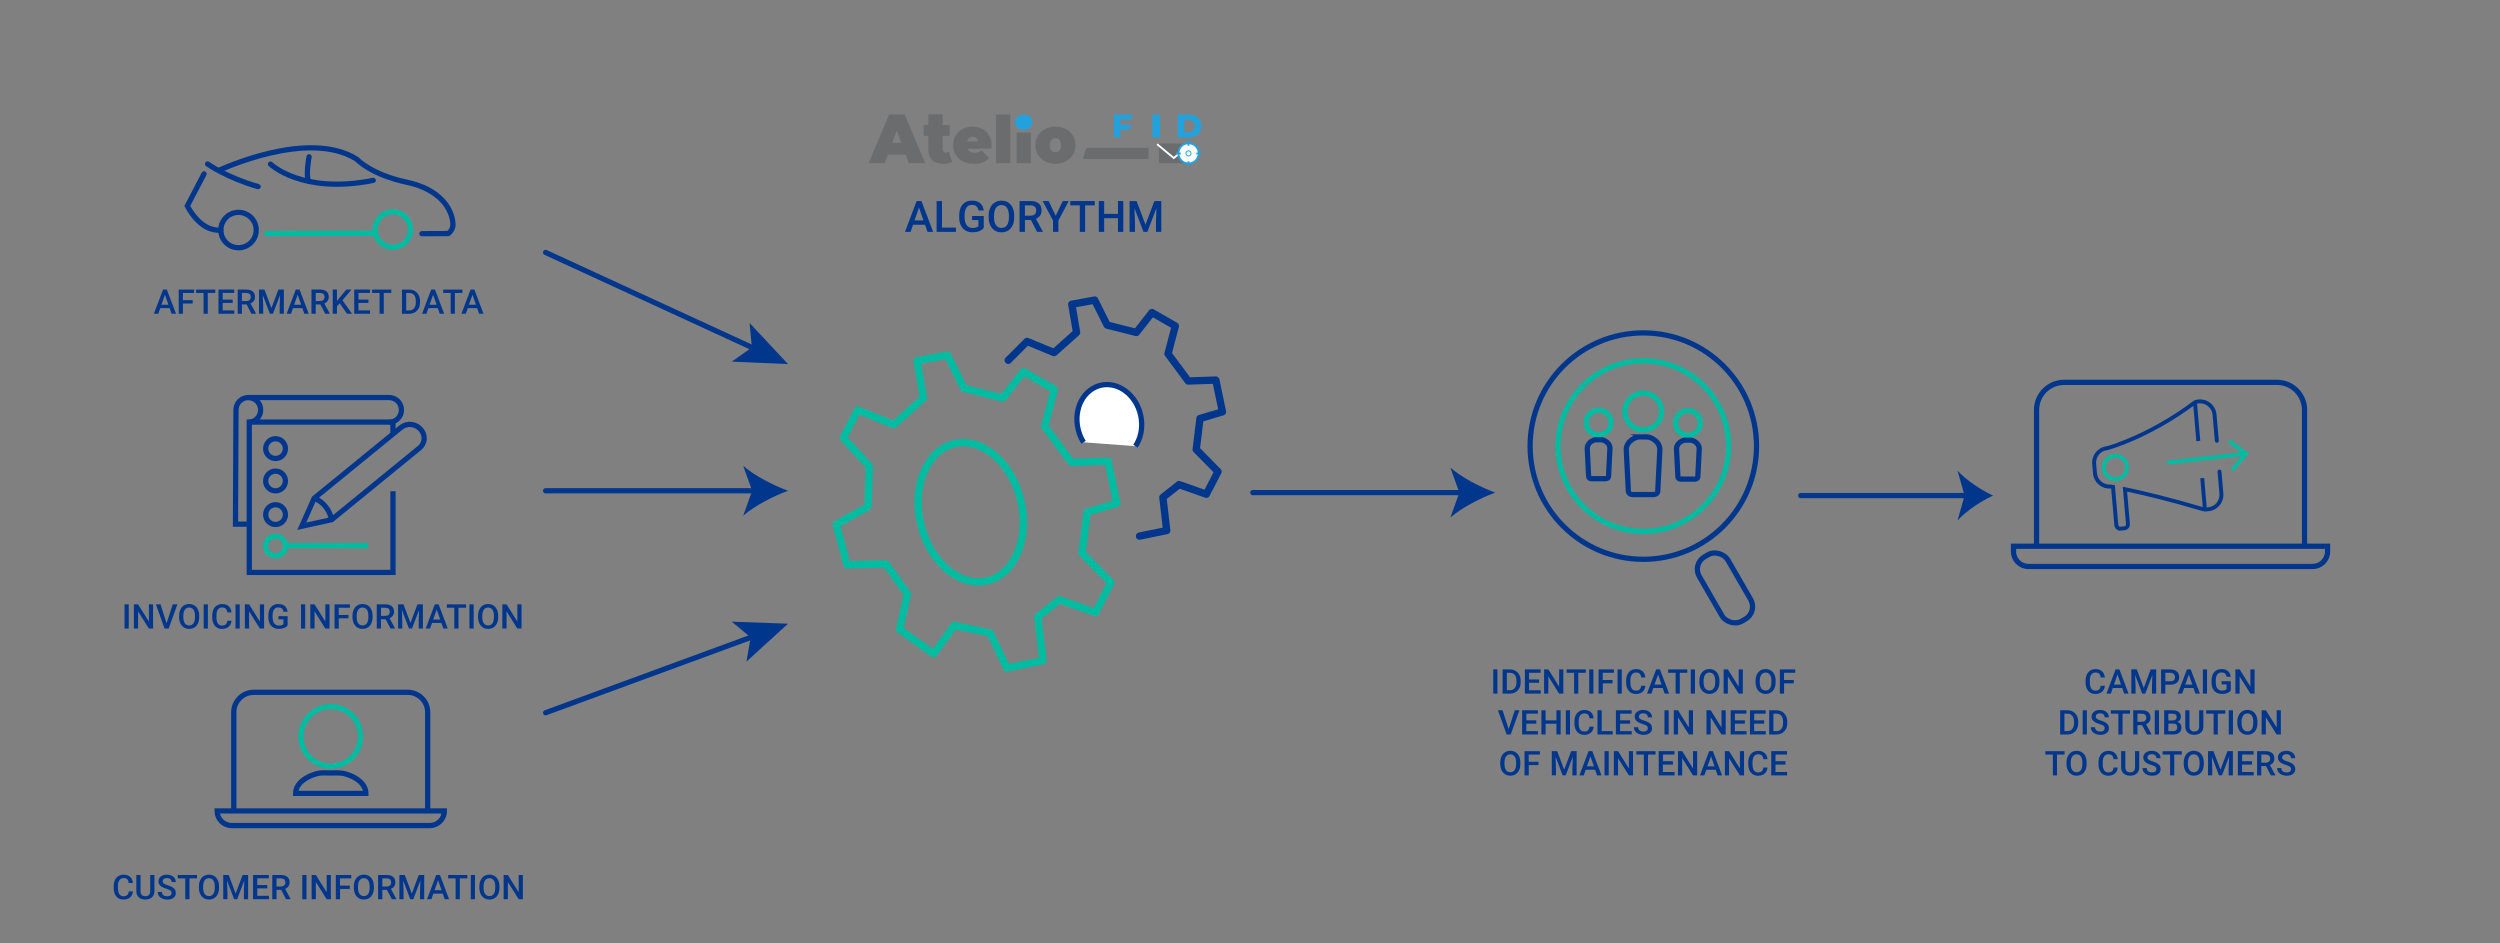 <?xml version="1.0" encoding="UTF-8"?> <svg xmlns="http://www.w3.org/2000/svg" id="a" viewBox="0 0 954 360"><rect x="0" y="0" width="954" height="360" fill="#808080" stroke="none"/><defs><style> .b, .c, .d, .e, .f, .g, .h { fill: none; } .b, .i, .j, .k, .l, .m { stroke-width: 0px; } .n, .c, .d, .e, .f { stroke-miterlimit: 10; stroke-width: 2px; } .n, .d, .e, .h { stroke: #00378c; } .n, .j { fill: #fff; } .c, .d, .g, .h { stroke-linecap: round; } .c, .f, .g { stroke: #00bca1; } .g, .h { stroke-linejoin: round; stroke-width: 2.8px; } .i { fill: #23a1dd; } .k { fill: #00378c; } .l { fill: #00bca1; } .m { fill: #6a6c6e; } </style></defs><g><line class="d" x1="208.21" y1="187.28" x2="288.61" y2="187.28"></line><path class="k" d="m283.61,177.78l3.4,9.5-3.4,9.5c4.4-3.8,11.4-7.4,17.1-9.5-5.7-2.1-12.7-5.7-17.1-9.5Z"></path></g><g><path class="d" d="m79.21,62.57s7.33,5.26,19.28,8.63"></path><path class="d" d="m77.86,66.36l-6.38,12.22s4.77,9.98,12.79,9.21"></path><circle class="c" cx="149.9" cy="87.61" r="6.75"></circle><circle class="d" cx="91.02" cy="87.79" r="6.75"></circle><path class="d" d="m103.23,62.63s12.03,11.67,39.2,6.2"></path><path class="d" d="m117.95,59.82s-1.4,7.21-.13,9.4"></path><line class="c" x1="101.69" y1="89.14" x2="142.54" y2="88.98"></line><path class="d" d="m161.01,89.17l10.01-.04.4-.33c.96-.8,1.49-2,1.43-3.25-.28-6.19-5.36-13.4-17.53-15.99-13.82-2.94-19.09-8.75-19.09-8.75-18.55-11.92-52.56,4.16-52.56,4.16"></path></g><g><polyline class="e" points="149.96 165.38 149.96 161.06 95.12 161.06 95.12 218.44 149.96 218.44 149.96 187.46"></polyline><path class="e" d="m94.76,161.14c2.6,0,4.71-2.11,4.71-4.72s-2.11-4.72-4.71-4.72-4.71,2.11-4.71,4.72l-.19,43.6h5.86"></path><path class="e" d="m148.48,161.14c2.6,0,4.71-2.11,4.71-4.72s-2.11-4.72-4.71-4.72h-53.72"></path><g><path class="e" d="m152.94,163.18l-33.05,26.96-4.74,10.67,11.4-2.5,33.53-27.36c2.07-1.69,2.38-4.73.69-6.8l-.16-.2c-1.9-2.33-5.34-2.68-7.67-.78Z"></path><path class="e" d="m119.9,190.14s5.23,1.62,6.66,8.17"></path></g><circle class="d" cx="105.15" cy="171.19" r="3.77"></circle><circle class="d" cx="105.15" cy="183.54" r="3.77"></circle><g><circle class="c" cx="105.15" cy="208.36" r="3.77"></circle><line class="f" x1="140.43" y1="208.24" x2="108.69" y2="208.21"></line></g><circle class="d" cx="105.15" cy="196.38" r="3.77"></circle></g><g><g><path class="e" d="m108.96,264.19h46.66c4.17,0,7.58,3.42,7.58,7.6v37.38"></path><path class="e" d="m89.21,309.17v-37.38c0-4.18,3.41-7.6,7.58-7.6h12.33"></path><path class="e" d="m82.85,309.45h86.72c0,3.08-2.5,5.58-5.58,5.58h-75.57c-3.08,0-5.58-2.5-5.58-5.58h0Z"></path></g><g><circle class="c" cx="126.21" cy="281.01" r="11.37"></circle><path class="d" d="m139.62,302.76c0-3.36-3.36-6.27-8.13-7.53-1.62-.43-3.54-.27-5.41-.27h0c-1.84,0-3.48-.17-5.08.25-1.46.38-2.8.92-3.94,1.57-2.62,1.5-4.26,3.63-4.26,5.98h26.82Z"></path></g></g><g><line class="d" x1="208.21" y1="271.98" x2="287.45" y2="242.87"></line><polygon class="k" points="300.71 238 284.83 252.49 286.46 243.23 279.22 237.23 300.71 238"></polygon></g><g><line class="d" x1="208.21" y1="96.34" x2="287.88" y2="133.03"></line><polygon class="k" points="300.71 138.94 279.23 138 286.92 132.59 286.03 123.23 300.71 138.94"></polygon></g><g><polyline class="h" points="384.74 137.49 391.91 130.29 402.25 134.54 410.82 126.88 408.99 116.11 417.72 114.51 422.49 124.05 433.62 126.87 439.59 119.27 448.5 124.4 445.72 135 453.42 145.39 463.96 145.03 466.48 157.16 457.92 159.7 456.47 171.51 464.79 179.96 460.34 188.59 449.93 184.92 443.75 189.8 445.22 202.46 434.84 204.58"></polyline><path class="n" d="m413.47,168.78c-1.21-1.93-2.04-4.18-2.37-6.64-1.04-7.85,3.59-14.71,10.34-15.34,6.75-.62,13.06,5.23,14.09,13.08.52,3.92-.38,7.6-2.25,10.38"></path><polygon class="g" points="321.8 167.07 327.31 156.45 341.02 162.08 352.38 151.92 349.96 137.64 361.52 135.52 367.85 148.17 382.61 151.91 390.52 141.83 402.33 148.63 398.65 162.68 408.85 176.46 422.83 175.98 426.17 192.07 414.82 195.43 412.9 211.09 423.93 222.29 418.03 233.74 404.22 228.86 396.04 235.34 397.99 252.12 384.22 254.93 377.83 241.56 364.14 238.68 356.28 249.48 343.25 240.21 346.28 226.67 338.05 215.19 323.22 215.51 319.13 200.14 331.22 193.31 331.78 177.96 321.8 167.07"></polygon><ellipse class="g" cx="370.44" cy="195.46" rx="19.61" ry="26.92" transform="translate(-35.46 92.11) rotate(-13.53)"></ellipse></g><g><line class="d" x1="478.08" y1="187.98" x2="558.48" y2="187.98"></line><path class="k" d="m553.48,178.48l3.4,9.5-3.4,9.5c4.4-3.8,11.4-7.4,17.1-9.5-5.7-2.1-12.7-5.7-17.1-9.5Z"></path></g><g><g><path class="c" d="m659.64,170.23c0,17.98-14.57,32.55-32.55,32.55s-32.55-14.57-32.55-32.55,14.57-32.55,32.55-32.55c4.41,0,8.61.88,12.44,2.46,3.83,1.59,7.3,3.89,10.23,6.73,2.04,1.98,3.82,4.23,5.29,6.68,2.91,4.88,4.59,10.58,4.59,16.67Z"></path><circle class="d" cx="627.09" cy="170.23" r="43.2"></circle><rect class="d" x="651.96" y="210.17" width="12.58" height="28.38" rx="5.47" ry="5.47" transform="translate(-23.99 359.18) rotate(-30)"></rect></g><g><circle class="c" cx="627.05" cy="157.04" r="7"></circle><path class="d" d="m626.94,166.75h0c-.88,0-1.66-.1-2.43.15-.7.23-1.34.56-1.89.97-1.25.92-2.04,2.23-2.04,3.68l.8,15.9c0,.7.72,1.27,1.61,1.27h8c.89,0,1.61-.57,1.61-1.27l.8-15.9c0-2.07-1.61-3.86-3.89-4.64-.78-.26-1.69-.17-2.59-.17Z"></path><circle class="c" cx="644.13" cy="161.38" r="4.74"></circle><path class="d" d="m644.05,167.96h0c-.6,0-1.13-.07-1.64.1-.47.16-.91.38-1.28.66-.85.62-1.38,1.51-1.38,2.49l.54,10.76c0,.47.49.86,1.09.86h5.42c.6,0,1.09-.39,1.09-.86l.54-10.76c0-1.4-1.09-2.61-2.63-3.14-.53-.18-1.15-.11-1.75-.11Z"></path><circle class="c" cx="610.05" cy="161.23" r="4.74"></circle><path class="d" d="m609.98,167.81h0c-.6,0-1.13-.07-1.64.1-.47.16-.91.38-1.28.66-.85.62-1.38,1.51-1.38,2.49l.54,10.76c0,.47.49.86,1.09.86h5.42c.6,0,1.09-.39,1.09-.86l.54-10.76c0-1.4-1.09-2.61-2.63-3.14-.53-.18-1.15-.11-1.75-.11Z"></path></g></g><g><line class="d" x1="687.16" y1="189.11" x2="750.96" y2="189.11"></line><path class="k" d="m746.99,179.61l2.7,9.5-2.7,9.5c3.49-3.8,9.05-7.4,13.57-9.5-4.52-2.1-10.08-5.7-13.57-9.5Z"></path></g><g><g><rect class="k" x="837.49" y="153.48" width="1.5" height="14.83" transform="translate(-10.65 71.9) rotate(-4.88)"></rect><g><rect class="k" x="840.13" y="182.41" width="1.5" height="12" transform="translate(-12.98 72.22) rotate(-4.88)"></rect><path class="l" d="m807.24,183.58c-.87,0-1.73-.22-2.51-.65-1.22-.67-2.1-1.78-2.48-3.12-.79-2.76.81-5.64,3.57-6.43,2.76-.79,5.64.81,6.43,3.57h0c.79,2.76-.81,5.64-3.57,6.43-.48.14-.96.2-1.44.2Zm0-8.91c-.34,0-.68.05-1.02.14-1.96.56-3.1,2.62-2.54,4.58.27.95.9,1.74,1.77,2.22.87.48,1.87.59,2.82.32,1.96-.56,3.1-2.62,2.54-4.58-.47-1.62-1.95-2.68-3.56-2.68Z"></path><path class="k" d="m809.09,202.5c-.53,0-1.04-.19-1.45-.53-.46-.39-.75-.93-.8-1.54l-1.21-13.98c-.08-.01-.15-.02-.19-.03-1.65.12-3.24-.4-4.51-1.47-1.3-1.09-2.09-2.61-2.23-4.29l-.31-3.55c-.3-3.45,2.24-6.5,5.68-6.84,1.06-.3,16.24-4.69,33.07-17.34l.14-.08c.17-.08.74-.33,1.16-.36l.54-.05c3.47-.3,6.54,2.28,6.84,5.75l.87,9.98c.04.41-.27.77-.68.81-.41.04-.77-.27-.81-.68l-.87-9.98c-.23-2.65-2.57-4.61-5.22-4.39l-.54.05c-.1,0-.39.11-.6.2-9.17,6.88-17.79,11.28-23.41,13.76-6.12,2.7-10,3.75-10.16,3.79l-.13.02c-2.65.23-4.62,2.57-4.39,5.22l.31,3.55c.11,1.28.72,2.44,1.71,3.27s2.24,1.23,3.51,1.12h.09s.09,0,.09,0c0,0,.3.05.87.15l.57.1,1.31,15.13c.02.2.11.39.27.52.16.13.36.2.56.18l1.42-.12c.42-.04.73-.41.7-.83l-1.24-14.3.98.2c5.95,1.23,15.92,3.54,29.65,7.59.68.2.76.19,1.01.16.08,0,.16-.02.26-.03l.6-.05c2.65-.23,4.62-2.57,4.39-5.22l-.73-8.37c-.04-.41.27-.77.68-.81.41-.04.77.27.81.68l.73,8.37c.3,3.47-2.28,6.54-5.75,6.84l-.6.05c-.08,0-.15.02-.21.02-.46.06-.72.05-1.62-.21-12.95-3.82-22.54-6.09-28.55-7.36l1.07,12.3c.11,1.24-.82,2.34-2.06,2.45l-1.42.12c-.07,0-.13,0-.2,0Z"></path><g><path class="l" d="m827.63,177.2c-.38,0-.7-.28-.74-.66-.05-.41.25-.78.66-.83l28.97-3.24c.41-.04.78.25.83.66.05.41-.25.78-.66.83l-28.97,3.24s-.06,0-.08,0Z"></path><polygon class="l" points="852.35 179.84 851.21 178.86 856.02 173.27 850.09 168.88 850.98 167.68 858.21 173.03 852.35 179.84"></polygon></g></g></g><g><path class="e" d="m777.15,208.06v-51.65c0-5.77,4.72-10.5,10.48-10.5h81.3c5.76,0,10.48,4.72,10.48,10.5v51.65"></path><path class="e" d="m768.36,208.45h119.83v2.05c0,3.12-2.54,5.66-5.66,5.66h-108.5c-3.13,0-5.67-2.54-5.67-5.67v-2.03h0Z"></path></g></g><g><path class="k" d="m352.98,85.75h-4.56l-.95,2.74h-2.13l4.45-11.77h1.84l4.46,11.77h-2.13l-.96-2.74Zm-3.99-1.65h3.41l-1.71-4.88-1.71,4.88Z"></path><path class="k" d="m359.46,86.86h5.34v1.63h-7.39v-11.77h2.05v10.14Z"></path><path class="k" d="m375.4,86.96c-.43.56-1.02.98-1.77,1.26-.75.29-1.61.43-2.57.43s-1.86-.22-2.62-.67c-.76-.45-1.35-1.09-1.76-1.92-.41-.83-.63-1.8-.64-2.92v-.92c0-1.78.43-3.17,1.28-4.17.85-1,2.04-1.5,3.57-1.5,1.31,0,2.35.32,3.12.97.77.65,1.23,1.58,1.39,2.8h-2.01c-.23-1.42-1.05-2.13-2.47-2.13-.92,0-1.61.33-2.09.99s-.72,1.63-.74,2.9v.9c0,1.27.27,2.26.8,2.96.54.7,1.28,1.05,2.24,1.05,1.05,0,1.79-.24,2.23-.71v-2.3h-2.43v-1.55h4.46v4.51Z"></path><path class="k" d="m387.04,82.91c0,1.15-.2,2.17-.6,3.04-.4.87-.97,1.54-1.71,2.01s-1.59.7-2.56.7-1.8-.23-2.55-.7-1.32-1.13-1.73-1.99c-.41-.86-.61-1.86-.62-2.98v-.66c0-1.15.2-2.16.61-3.04.41-.88.98-1.55,1.72-2.02.74-.47,1.59-.7,2.55-.7s1.81.23,2.55.69,1.31,1.12,1.72,1.99c.4.87.61,1.87.61,3.02v.65Zm-2.05-.61c0-1.3-.25-2.3-.74-3s-1.19-1.04-2.1-1.04-1.58.35-2.07,1.04c-.5.69-.75,1.67-.76,2.94v.68c0,1.29.25,2.29.76,3,.5.71,1.2,1.06,2.1,1.06s1.6-.35,2.09-1.04c.49-.69.73-1.7.73-3.02v-.61Z"></path><path class="k" d="m393.4,83.96h-2.28v4.53h-2.05v-11.77h4.14c1.36,0,2.41.3,3.15.91.74.61,1.11,1.49,1.11,2.65,0,.79-.19,1.45-.57,1.98-.38.53-.91.94-1.59,1.23l2.64,4.9v.1h-2.19l-2.36-4.53Zm-2.28-1.65h2.1c.69,0,1.23-.17,1.62-.52.39-.35.58-.82.58-1.43s-.18-1.12-.54-1.46c-.36-.34-.89-.52-1.61-.53h-2.16v3.95Z"></path><path class="k" d="m402.86,82.3l2.71-5.58h2.26l-3.95,7.44v4.33h-2.05v-4.33l-3.95-7.44h2.27l2.71,5.58Z"></path><path class="k" d="m417.76,78.37h-3.67v10.12h-2.03v-10.12h-3.64v-1.65h9.34v1.65Z"></path><path class="k" d="m428.65,88.49h-2.04v-5.22h-5.26v5.22h-2.05v-11.77h2.05v4.9h5.26v-4.9h2.04v11.77Z"></path><path class="k" d="m433.72,76.72l3.4,9.02,3.39-9.02h2.64v11.77h-2.04v-3.88l.2-5.19-3.48,9.07h-1.46l-3.47-9.06.2,5.18v3.88h-2.04v-11.77h2.65Z"></path></g><g><g><g><path class="m" d="m345.61,59.02h-6.79l-1.2,3.24h-6.13l7.81-18.59h5.92l7.81,18.59h-6.23l-1.2-3.24Zm-1.66-4.51l-1.74-4.67-1.74,4.67s3.47,0,3.47,0Z"></path><g><path class="m" d="m363.36,61.79c-.82.48-1.93.72-3.35.72-1.85,0-3.26-.46-4.26-1.39s-1.49-2.31-1.49-4.17v-5.11h-1.8v-4.13h1.8v-4.08h5.44v4.08h2.7v4.13h-2.7v5.06c0,.42.1.74.31.97.21.23.48.35.82.35.46,0,.87-.12,1.23-.37l1.3,3.93h0Z"></path><path class="m" d="m378.31,56.73h-9.15c.19.52.51.91.96,1.19.45.27,1.01.41,1.69.41.58,0,1.06-.07,1.46-.22s.82-.41,1.29-.77l2.84,2.98c-1.28,1.47-3.2,2.2-5.75,2.2-1.59,0-2.99-.3-4.19-.91-1.2-.61-2.14-1.46-2.79-2.54-.66-1.09-.99-2.3-.99-3.65s.32-2.59.97-3.67c.65-1.07,1.54-1.91,2.67-2.51s2.4-.9,3.81-.9c1.33,0,2.55.27,3.65.82s1.97,1.36,2.62,2.43c.65,1.07.97,2.35.97,3.83,0,.08-.02.52-.07,1.32m-8.52-4.08c-.37.32-.61.77-.72,1.35h4.24c-.11-.57-.35-1.01-.72-1.34s-.84-.49-1.4-.49-1.03.16-1.4.47"></path><rect class="m" x="380.09" y="43.69" width="5.44" height="18.57"></rect><rect class="m" x="387.93" y="50.58" width="5.44" height="11.68"></rect><path class="m" d="m398.8,61.6c-1.16-.61-2.07-1.45-2.73-2.53s-.99-2.3-.99-3.67.33-2.59.99-3.67c.66-1.07,1.57-1.91,2.73-2.51,1.16-.6,2.47-.9,3.94-.9s2.8.3,3.96.9,2.07,1.44,2.72,2.51c.65,1.07.97,2.3.97,3.67s-.32,2.59-.97,3.67c-.65,1.07-1.56,1.92-2.72,2.53-1.16.61-2.48.91-3.96.91s-2.77-.3-3.94-.91m5.47-4.21c.4-.47.6-1.14.6-1.99s-.2-1.51-.6-1.98c-.4-.47-.91-.7-1.54-.7s-1.14.24-1.54.7c-.4.47-.6,1.12-.6,1.98s.2,1.51.6,1.99.91.71,1.54.71,1.14-.24,1.54-.71"></path><path class="i" d="m388.28,48.67c-.6-.54-.9-1.23-.9-2.06s.3-1.52.9-2.06c.6-.54,1.39-.81,2.37-.81s1.79.26,2.38.77.89,1.19.89,2c0,.87-.3,1.58-.89,2.14-.59.56-1.39.84-2.38.84s-1.77-.27-2.37-.81"></path><rect class="b" x="327.06" y="34.81" width="129.39" height="34.08"></rect></g><rect class="b" x="327.06" y="34.81" width="128.68" height="34.08"></rect><rect class="b" x="327.06" y="34.81" width="135.44" height="34.08"></rect><g><path class="i" d="m427.52,45.62v1.92h3.86v1.91h-3.86v3h-2.47v-8.75h6.86v1.91h-4.39,0Z"></path><path class="i" d="m439.73,43.71h2.94v8.75h-2.94v-8.75Z"></path><path class="i" d="m449.41,43.71h4.14c.96,0,1.81.18,2.55.54.74.36,1.32.87,1.72,1.52.41.66.61,1.43.61,2.31s-.2,1.65-.61,2.31-.98,1.17-1.72,1.52-1.59.54-2.55.54h-4.14v-8.75Zm4.04,6.77c.75,0,1.35-.21,1.81-.64s.68-1.01.68-1.76-.23-1.34-.68-1.76-1.06-.64-1.81-.64h-1.56v4.8h1.56Z"></path></g></g><g><g><rect class="m" x="442.24" y="54.76" width="11.32" height="7.51" rx=".51" ry=".51"></rect><polygon class="j" points="447.9 60.77 441.32 55.29 441.77 54.74 447.9 59.84 454.03 54.74 454.49 55.29 447.9 60.77"></polygon></g><circle class="j" cx="453.56" cy="58.51" r="3.98"></circle><g><path class="i" d="m453.52,57.39c-.64,0-1.16.52-1.16,1.16s.52,1.16,1.16,1.16,1.16-.52,1.16-1.16-.52-1.16-1.16-1.16Zm0,1.96c-.44,0-.8-.36-.8-.8s.36-.8.8-.8.8.36.8.8-.36.8-.8.8Z"></path><path class="i" d="m458.44,58.2h-.66c-.15-2.08-1.82-3.75-3.9-3.9v-.62h-.71v.62c-2.04.19-3.66,1.84-3.82,3.9h-.66v.71h.66c.19,2.01,1.8,3.62,3.81,3.81v.7h.71v-.7c2.05-.15,3.7-1.77,3.9-3.82h.66v-.71Zm-4.56,3.82v-.49h-.71v.49c-1.62-.19-2.91-1.47-3.1-3.1h.52v-.71h-.53c.15-1.66,1.45-2.99,3.1-3.18v.57h.71v-.57c1.69.15,3.04,1.5,3.19,3.19h-.54v.71h.52c-.19,1.65-1.52,2.95-3.18,3.1h0Z"></path></g></g></g><polygon class="m" points="438.27 60.68 413.12 60.68 414.59 56.43 438.27 56.43 438.27 60.68"></polygon></g><g><path class="k" d="m64.73,117.58h-3.58l-.75,2.15h-1.67l3.49-9.24h1.44l3.5,9.24h-1.68l-.75-2.15Zm-3.13-1.29h2.68l-1.34-3.83-1.34,3.83Z"></path><path class="k" d="m73.53,115.82h-3.72v3.92h-1.61v-9.24h5.87v1.29h-4.27v2.75h3.72v1.28Z"></path><path class="k" d="m82.15,111.79h-2.88v7.95h-1.59v-7.95h-2.86v-1.29h7.33v1.29Z"></path><path class="k" d="m88.77,115.61h-3.8v2.84h4.44v1.28h-6.04v-9.24h6v1.29h-4.39v2.55h3.8v1.27Z"></path><path class="k" d="m94.11,116.18h-1.79v3.55h-1.61v-9.24h3.25c1.07,0,1.89.24,2.47.72.58.48.87,1.17.87,2.08,0,.62-.15,1.14-.45,1.55-.3.42-.71.74-1.25.96l2.08,3.85v.08h-1.72l-1.85-3.55Zm-1.79-1.29h1.65c.54,0,.96-.14,1.27-.41.3-.27.46-.65.46-1.12s-.14-.88-.42-1.15-.7-.41-1.26-.42h-1.7v3.1Z"></path><path class="k" d="m100.91,110.49l2.67,7.08,2.66-7.08h2.08v9.24h-1.6v-3.05l.16-4.08-2.73,7.12h-1.15l-2.72-7.12.16,4.07v3.05h-1.6v-9.24h2.08Z"></path><path class="k" d="m115.38,117.58h-3.58l-.75,2.15h-1.67l3.49-9.24h1.44l3.5,9.24h-1.68l-.75-2.15Zm-3.13-1.29h2.68l-1.34-3.83-1.34,3.83Z"></path><path class="k" d="m122.26,116.18h-1.79v3.55h-1.61v-9.24h3.25c1.07,0,1.89.24,2.47.72.58.48.87,1.17.87,2.08,0,.62-.15,1.14-.45,1.55-.3.42-.71.74-1.25.96l2.08,3.85v.08h-1.72l-1.85-3.55Zm-1.79-1.29h1.65c.54,0,.96-.14,1.27-.41.3-.27.46-.65.46-1.12s-.14-.88-.42-1.15-.7-.41-1.26-.42h-1.7v3.1Z"></path><path class="k" d="m129.63,115.74l-1.05,1.11v2.88h-1.61v-9.24h1.61v4.34l.89-1.1,2.71-3.24h1.94l-3.43,4.09,3.63,5.15h-1.9l-2.78-3.99Z"></path><path class="k" d="m140.57,115.61h-3.8v2.84h4.44v1.28h-6.04v-9.24h6v1.29h-4.39v2.55h3.8v1.27Z"></path><path class="k" d="m149.32,111.79h-2.88v7.95h-1.59v-7.95h-2.86v-1.29h7.33v1.29Z"></path><path class="k" d="m153.39,119.74v-9.24h2.73c.82,0,1.54.18,2.17.55s1.12.88,1.47,1.55.52,1.43.52,2.3v.46c0,.88-.17,1.65-.52,2.31-.35.67-.85,1.18-1.49,1.54-.65.36-1.38.54-2.22.54h-2.66Zm1.61-7.95v6.67h1.05c.84,0,1.49-.26,1.94-.79.45-.53.68-1.28.69-2.27v-.51c0-1-.22-1.77-.65-2.3-.44-.53-1.07-.79-1.9-.79h-1.12Z"></path><path class="k" d="m167.06,117.58h-3.58l-.75,2.15h-1.67l3.49-9.24h1.44l3.5,9.24h-1.68l-.75-2.15Zm-3.13-1.29h2.68l-1.34-3.83-1.34,3.83Z"></path><path class="k" d="m176.45,111.79h-2.88v7.95h-1.59v-7.95h-2.86v-1.29h7.33v1.29Z"></path><path class="k" d="m182.08,117.58h-3.58l-.75,2.15h-1.67l3.49-9.24h1.44l3.5,9.24h-1.68l-.75-2.15Zm-3.13-1.29h2.68l-1.34-3.83-1.34,3.83Z"></path></g><g><path class="k" d="m49.12,239.86h-1.6v-9.24h1.6v9.24Z"></path><path class="k" d="m58.42,239.86h-1.61l-4.12-6.56v6.56h-1.61v-9.24h1.61l4.13,6.58v-6.58h1.59v9.24Z"></path><path class="k" d="m63.57,237.85l2.35-7.23h1.76l-3.33,9.24h-1.55l-3.31-9.24h1.76l2.32,7.23Z"></path><path class="k" d="m76.02,235.48c0,.91-.16,1.7-.47,2.38s-.76,1.21-1.34,1.57-1.25.55-2.01.55-1.42-.18-2-.55-1.04-.89-1.36-1.56c-.32-.68-.48-1.46-.49-2.34v-.52c0-.9.16-1.7.48-2.39s.77-1.22,1.35-1.58,1.25-.55,2-.55,1.42.18,2,.54c.58.36,1.03.88,1.35,1.56.32.68.48,1.47.48,2.37v.51Zm-1.61-.48c0-1.02-.19-1.81-.58-2.35-.39-.55-.94-.82-1.65-.82s-1.24.27-1.63.82-.59,1.31-.6,2.31v.53c0,1.02.2,1.8.59,2.35.4.55.95.83,1.65.83s1.26-.27,1.64-.81.57-1.33.57-2.37v-.48Z"></path><path class="k" d="m79.32,239.86h-1.6v-9.24h1.6v9.24Z"></path><path class="k" d="m88.34,236.85c-.09.99-.46,1.75-1.09,2.31-.63.55-1.48.83-2.53.83-.74,0-1.38-.17-1.95-.52-.56-.35-.99-.85-1.3-1.49-.3-.64-.46-1.39-.48-2.24v-.86c0-.87.15-1.64.46-2.3.31-.67.75-1.18,1.33-1.54.58-.36,1.25-.54,2-.54,1.02,0,1.84.28,2.46.83.62.55.98,1.33,1.09,2.35h-1.6c-.08-.66-.27-1.14-.58-1.44-.31-.29-.77-.44-1.37-.44-.7,0-1.23.25-1.61.77-.37.51-.57,1.26-.57,2.25v.82c0,1,.18,1.76.54,2.29s.88.79,1.57.79c.63,0,1.1-.14,1.42-.43.32-.28.52-.75.6-1.42h1.6Z"></path><path class="k" d="m91.47,239.86h-1.6v-9.24h1.6v9.24Z"></path><path class="k" d="m100.78,239.86h-1.61l-4.12-6.56v6.56h-1.61v-9.24h1.61l4.13,6.58v-6.58h1.59v9.24Z"></path><path class="k" d="m109.76,238.66c-.33.44-.8.77-1.39.99-.59.22-1.26.34-2.02.34s-1.46-.18-2.06-.53c-.6-.35-1.06-.85-1.38-1.51-.32-.65-.49-1.42-.5-2.29v-.72c0-1.4.33-2.49,1-3.27s1.6-1.18,2.8-1.18c1.03,0,1.85.25,2.45.76.6.51.97,1.24,1.09,2.2h-1.57c-.18-1.11-.82-1.67-1.94-1.67-.72,0-1.27.26-1.64.78-.38.52-.57,1.28-.58,2.28v.71c0,1,.21,1.77.63,2.33s1.01.83,1.75.83c.82,0,1.41-.19,1.75-.56v-1.81h-1.9v-1.22h3.5v3.54Z"></path><path class="k" d="m116.46,239.86h-1.6v-9.24h1.6v9.24Z"></path><path class="k" d="m125.76,239.86h-1.61l-4.12-6.56v6.56h-1.61v-9.24h1.61l4.13,6.58v-6.58h1.59v9.24Z"></path><path class="k" d="m132.99,235.94h-3.72v3.92h-1.61v-9.24h5.87v1.29h-4.27v2.75h3.72v1.28Z"></path><path class="k" d="m142.18,235.48c0,.91-.16,1.7-.47,2.38s-.76,1.21-1.34,1.57-1.25.55-2.01.55-1.42-.18-2-.55-1.04-.89-1.36-1.56c-.32-.68-.48-1.46-.49-2.34v-.52c0-.9.16-1.7.48-2.39s.77-1.22,1.35-1.58,1.25-.55,2-.55,1.42.18,2,.54c.58.36,1.03.88,1.35,1.56.32.68.48,1.47.48,2.37v.51Zm-1.61-.48c0-1.02-.19-1.81-.58-2.35-.39-.55-.94-.82-1.65-.82s-1.24.27-1.63.82-.59,1.31-.6,2.31v.53c0,1.02.2,1.8.59,2.35.4.55.95.83,1.65.83s1.26-.27,1.64-.81.57-1.33.57-2.37v-.48Z"></path><path class="k" d="m147.17,236.3h-1.79v3.55h-1.61v-9.24h3.25c1.07,0,1.89.24,2.47.72.58.48.87,1.17.87,2.08,0,.62-.15,1.14-.45,1.55-.3.42-.71.74-1.25.96l2.08,3.85v.08h-1.72l-1.85-3.55Zm-1.79-1.29h1.65c.54,0,.96-.14,1.27-.41.3-.27.46-.65.46-1.12s-.14-.88-.42-1.15-.7-.41-1.26-.42h-1.7v3.1Z"></path><path class="k" d="m153.97,230.62l2.67,7.08,2.66-7.08h2.08v9.24h-1.6v-3.05l.16-4.08-2.73,7.12h-1.15l-2.72-7.12.16,4.07v3.05h-1.6v-9.24h2.08Z"></path><path class="k" d="m168.44,237.71h-3.58l-.75,2.15h-1.67l3.49-9.24h1.44l3.5,9.24h-1.68l-.75-2.15Zm-3.13-1.29h2.68l-1.34-3.83-1.34,3.83Z"></path><path class="k" d="m177.84,231.91h-2.88v7.95h-1.59v-7.95h-2.86v-1.29h7.33v1.29Z"></path><path class="k" d="m180.75,239.86h-1.6v-9.24h1.6v9.24Z"></path><path class="k" d="m190.1,235.48c0,.91-.16,1.7-.47,2.38s-.76,1.21-1.34,1.57-1.25.55-2.01.55-1.42-.18-2-.55-1.04-.89-1.36-1.56c-.32-.68-.48-1.46-.49-2.34v-.52c0-.9.16-1.7.48-2.39s.77-1.22,1.35-1.58,1.25-.55,2-.55,1.42.18,2,.54c.58.36,1.03.88,1.35,1.56.32.68.48,1.47.48,2.37v.51Zm-1.61-.48c0-1.02-.19-1.81-.58-2.35-.39-.55-.94-.82-1.65-.82s-1.24.27-1.63.82-.59,1.31-.6,2.31v.53c0,1.02.2,1.8.59,2.35.4.55.95.83,1.65.83s1.26-.27,1.64-.81.57-1.33.57-2.37v-.48Z"></path><path class="k" d="m199.03,239.86h-1.61l-4.12-6.56v6.56h-1.61v-9.24h1.61l4.13,6.58v-6.58h1.59v9.24Z"></path></g><g><path class="k" d="m50.74,340.13c-.09.99-.46,1.75-1.09,2.31-.63.55-1.48.83-2.53.83-.74,0-1.38-.17-1.95-.52-.56-.35-.99-.85-1.3-1.49-.3-.64-.46-1.39-.48-2.24v-.86c0-.87.15-1.64.46-2.3.31-.67.75-1.18,1.33-1.54.58-.36,1.25-.54,2-.54,1.02,0,1.84.28,2.46.83.62.55.98,1.33,1.09,2.35h-1.6c-.08-.66-.27-1.14-.58-1.44-.31-.29-.77-.44-1.37-.44-.7,0-1.23.25-1.61.77-.37.51-.57,1.26-.57,2.25v.82c0,1,.18,1.76.54,2.29.36.53.88.79,1.57.79.63,0,1.1-.14,1.42-.43.32-.28.52-.75.6-1.42h1.6Z"></path><path class="k" d="m58.93,333.9v6.18c0,.98-.31,1.76-.94,2.33-.63.57-1.46.86-2.51.86s-1.9-.28-2.52-.85c-.62-.56-.93-1.35-.93-2.35v-6.17h1.6v6.18c0,.62.16,1.09.47,1.42.31.33.77.49,1.38.49,1.24,0,1.85-.65,1.85-1.96v-6.13h1.6Z"></path><path class="k" d="m65.48,340.76c0-.41-.14-.72-.43-.94-.29-.22-.8-.44-1.55-.67s-1.34-.47-1.78-.75c-.84-.53-1.26-1.22-1.26-2.07,0-.75.3-1.36.91-1.84s1.4-.72,2.37-.72c.64,0,1.22.12,1.72.36s.9.57,1.19,1.01c.29.44.43.92.43,1.46h-1.6c0-.48-.15-.86-.45-1.13-.3-.27-.74-.41-1.3-.41-.52,0-.93.11-1.22.34-.29.22-.43.54-.43.94,0,.34.16.62.47.85s.83.45,1.55.66,1.3.46,1.73.73c.44.27.75.59.96.94s.3.77.3,1.24c0,.77-.29,1.38-.89,1.84-.59.46-1.39.68-2.4.68-.67,0-1.28-.12-1.84-.37-.56-.25-1-.59-1.31-1.03-.31-.44-.47-.94-.47-1.52h1.61c0,.52.17.93.52,1.22.35.29.84.43,1.49.43.56,0,.98-.11,1.26-.34s.42-.53.42-.9Z"></path><path class="k" d="m75.17,335.19h-2.88v7.95h-1.59v-7.95h-2.86v-1.29h7.33v1.29Z"></path><path class="k" d="m83.58,338.76c0,.91-.16,1.7-.47,2.38s-.76,1.21-1.34,1.57-1.25.55-2.01.55-1.42-.18-2-.55-1.04-.89-1.36-1.56c-.32-.68-.48-1.46-.49-2.34v-.52c0-.9.16-1.7.48-2.39s.77-1.22,1.35-1.58,1.25-.55,2-.55,1.42.18,2,.54c.58.36,1.03.88,1.35,1.56.32.68.48,1.47.48,2.37v.51Zm-1.61-.48c0-1.02-.19-1.81-.58-2.35-.39-.55-.94-.82-1.65-.82s-1.24.27-1.63.82-.59,1.31-.6,2.31v.53c0,1.02.2,1.8.59,2.35.4.55.95.83,1.65.83s1.26-.27,1.64-.81.57-1.33.57-2.37v-.48Z"></path><path class="k" d="m87.26,333.9l2.67,7.08,2.66-7.08h2.08v9.24h-1.6v-3.05l.16-4.08-2.73,7.12h-1.15l-2.72-7.12.16,4.07v3.05h-1.6v-9.24h2.08Z"></path><path class="k" d="m101.97,339.01h-3.8v2.84h4.44v1.28h-6.04v-9.24h6v1.29h-4.39v2.55h3.8v1.27Z"></path><path class="k" d="m107.31,339.58h-1.79v3.55h-1.61v-9.24h3.25c1.07,0,1.89.24,2.47.72.58.48.87,1.17.87,2.08,0,.62-.15,1.14-.45,1.55-.3.42-.71.74-1.25.96l2.08,3.85v.08h-1.72l-1.85-3.55Zm-1.79-1.29h1.65c.54,0,.96-.14,1.27-.41.3-.27.46-.65.46-1.12s-.14-.88-.42-1.15-.7-.41-1.26-.42h-1.7v3.1Z"></path><path class="k" d="m116.96,343.14h-1.6v-9.24h1.6v9.24Z"></path><path class="k" d="m126.26,343.14h-1.61l-4.12-6.56v6.56h-1.61v-9.24h1.61l4.13,6.58v-6.58h1.59v9.24Z"></path><path class="k" d="m133.49,339.22h-3.72v3.92h-1.61v-9.24h5.87v1.29h-4.27v2.75h3.72v1.28Z"></path><path class="k" d="m142.68,338.76c0,.91-.16,1.7-.47,2.38s-.76,1.21-1.34,1.57-1.25.55-2.01.55-1.42-.18-2-.55-1.04-.89-1.36-1.56c-.32-.68-.48-1.46-.49-2.34v-.52c0-.9.16-1.7.48-2.39s.77-1.22,1.35-1.58,1.25-.55,2-.55,1.42.18,2,.54c.58.36,1.03.88,1.35,1.56.32.68.48,1.47.48,2.37v.51Zm-1.61-.48c0-1.02-.19-1.81-.58-2.35-.39-.55-.94-.82-1.65-.82s-1.24.27-1.63.82-.59,1.31-.6,2.31v.53c0,1.02.2,1.8.59,2.35.4.55.95.83,1.65.83s1.26-.27,1.64-.81.57-1.33.57-2.37v-.48Z"></path><path class="k" d="m147.68,339.58h-1.79v3.55h-1.61v-9.24h3.25c1.07,0,1.89.24,2.47.72.58.48.87,1.17.87,2.08,0,.62-.15,1.14-.45,1.55-.3.42-.71.74-1.25.96l2.08,3.85v.08h-1.72l-1.85-3.55Zm-1.79-1.29h1.65c.54,0,.96-.14,1.27-.41.3-.27.46-.65.46-1.12s-.14-.88-.42-1.15-.7-.41-1.26-.42h-1.7v3.1Z"></path><path class="k" d="m154.47,333.9l2.67,7.08,2.66-7.08h2.08v9.24h-1.6v-3.05l.16-4.08-2.73,7.12h-1.15l-2.72-7.12.16,4.07v3.05h-1.6v-9.24h2.08Z"></path><path class="k" d="m168.95,340.99h-3.58l-.75,2.15h-1.67l3.49-9.24h1.44l3.5,9.24h-1.68l-.75-2.15Zm-3.13-1.29h2.68l-1.34-3.83-1.34,3.83Z"></path><path class="k" d="m178.34,335.19h-2.88v7.95h-1.59v-7.95h-2.86v-1.29h7.33v1.29Z"></path><path class="k" d="m181.25,343.14h-1.6v-9.24h1.6v9.24Z"></path><path class="k" d="m190.6,338.76c0,.91-.16,1.7-.47,2.38s-.76,1.21-1.34,1.57-1.25.55-2.01.55-1.42-.18-2-.55-1.04-.89-1.36-1.56c-.32-.68-.48-1.46-.49-2.34v-.52c0-.9.16-1.7.48-2.39s.77-1.22,1.35-1.58,1.25-.55,2-.55,1.42.18,2,.54c.58.36,1.03.88,1.35,1.56.32.68.48,1.47.48,2.37v.51Zm-1.61-.48c0-1.02-.19-1.81-.58-2.35-.39-.55-.94-.82-1.65-.82s-1.24.27-1.63.82-.59,1.31-.6,2.31v.53c0,1.02.2,1.8.59,2.35.4.55.95.83,1.65.83s1.26-.27,1.64-.81.57-1.33.57-2.37v-.48Z"></path><path class="k" d="m199.53,343.14h-1.61l-4.12-6.56v6.56h-1.61v-9.24h1.61l4.13,6.58v-6.58h1.59v9.24Z"></path></g><g><path class="k" d="m571.42,264.68h-1.6v-9.24h1.6v9.24Z"></path><path class="k" d="m573.4,264.68v-9.24h2.73c.82,0,1.54.18,2.17.55s1.12.88,1.47,1.55.52,1.43.52,2.3v.46c0,.88-.17,1.65-.52,2.31-.35.67-.85,1.18-1.49,1.54-.65.36-1.38.54-2.22.54h-2.66Zm1.61-7.95v6.67h1.05c.84,0,1.49-.26,1.94-.79.45-.53.68-1.28.69-2.27v-.51c0-1-.22-1.77-.65-2.3-.44-.53-1.07-.79-1.9-.79h-1.12Z"></path><path class="k" d="m587.29,260.56h-3.8v2.84h4.44v1.28h-6.04v-9.24h6v1.29h-4.39v2.55h3.8v1.27Z"></path><path class="k" d="m596.57,264.68h-1.61l-4.12-6.56v6.56h-1.61v-9.24h1.61l4.13,6.58v-6.58h1.59v9.24Z"></path><path class="k" d="m605.15,256.74h-2.88v7.95h-1.59v-7.95h-2.86v-1.29h7.33v1.29Z"></path><path class="k" d="m608.05,264.68h-1.6v-9.24h1.6v9.24Z"></path><path class="k" d="m615.35,260.77h-3.72v3.92h-1.61v-9.24h5.87v1.29h-4.27v2.75h3.72v1.28Z"></path><path class="k" d="m618.87,264.68h-1.6v-9.24h1.6v9.24Z"></path><path class="k" d="m627.89,261.68c-.09.99-.46,1.75-1.09,2.31-.63.55-1.48.83-2.53.83-.74,0-1.38-.17-1.95-.52-.56-.35-.99-.85-1.3-1.49-.3-.64-.46-1.39-.48-2.24v-.86c0-.87.15-1.64.46-2.3.31-.67.75-1.18,1.33-1.54.58-.36,1.25-.54,2-.54,1.02,0,1.84.28,2.46.83.62.55.98,1.33,1.09,2.35h-1.6c-.08-.66-.27-1.14-.58-1.44-.31-.29-.77-.44-1.37-.44-.7,0-1.23.25-1.61.77-.37.51-.57,1.26-.57,2.25v.82c0,1,.18,1.76.54,2.29s.88.79,1.57.79c.63,0,1.1-.14,1.42-.43.32-.28.52-.75.6-1.42h1.6Z"></path><path class="k" d="m634.5,262.53h-3.58l-.75,2.15h-1.67l3.49-9.24h1.44l3.5,9.24h-1.68l-.75-2.15Zm-3.13-1.29h2.68l-1.34-3.83-1.34,3.83Z"></path><path class="k" d="m643.89,256.74h-2.88v7.95h-1.59v-7.95h-2.86v-1.29h7.33v1.29Z"></path><path class="k" d="m646.8,264.68h-1.6v-9.24h1.6v9.24Z"></path><path class="k" d="m656.15,260.3c0,.91-.16,1.7-.47,2.38s-.76,1.21-1.34,1.57-1.25.55-2.01.55-1.42-.18-2-.55-1.04-.89-1.36-1.56c-.32-.68-.48-1.46-.49-2.34v-.52c0-.9.16-1.7.48-2.39s.77-1.22,1.35-1.58,1.25-.55,2-.55,1.42.18,2,.54c.58.36,1.03.88,1.35,1.56.32.68.48,1.47.48,2.37v.51Zm-1.61-.48c0-1.02-.19-1.81-.58-2.35-.39-.55-.94-.82-1.65-.82s-1.24.27-1.63.82-.59,1.31-.6,2.31v.53c0,1.02.2,1.8.59,2.35.4.55.95.83,1.65.83s1.26-.27,1.64-.81.57-1.33.57-2.37v-.48Z"></path><path class="k" d="m665.08,264.68h-1.61l-4.12-6.56v6.56h-1.61v-9.24h1.61l4.13,6.58v-6.58h1.59v9.24Z"></path><path class="k" d="m677.59,260.3c0,.91-.16,1.7-.47,2.38s-.76,1.21-1.34,1.57-1.25.55-2.01.55-1.42-.18-2-.55-1.04-.89-1.36-1.56c-.32-.68-.48-1.46-.49-2.34v-.52c0-.9.16-1.7.48-2.39s.77-1.22,1.35-1.58,1.25-.55,2-.55,1.42.18,2,.54c.58.36,1.03.88,1.35,1.56.32.68.48,1.47.48,2.37v.51Zm-1.61-.48c0-1.02-.19-1.81-.58-2.35-.39-.55-.94-.82-1.65-.82s-1.24.27-1.63.82-.59,1.31-.6,2.31v.53c0,1.02.2,1.8.59,2.35.4.55.95.83,1.65.83s1.26-.27,1.64-.81.57-1.33.57-2.37v-.48Z"></path><path class="k" d="m684.52,260.77h-3.72v3.92h-1.61v-9.24h5.87v1.29h-4.27v2.75h3.72v1.28Z"></path><path class="k" d="m575.7,278.27l2.35-7.23h1.76l-3.33,9.24h-1.55l-3.31-9.24h1.76l2.32,7.23Z"></path><path class="k" d="m586.25,276.16h-3.8v2.84h4.44v1.28h-6.04v-9.24h6v1.29h-4.39v2.55h3.8v1.27Z"></path><path class="k" d="m595.54,280.28h-1.6v-4.1h-4.13v4.1h-1.61v-9.24h1.61v3.85h4.13v-3.85h1.6v9.24Z"></path><path class="k" d="m599.13,280.28h-1.6v-9.24h1.6v9.24Z"></path><path class="k" d="m608.16,277.28c-.09.99-.46,1.75-1.09,2.31-.63.55-1.48.83-2.53.83-.74,0-1.38-.17-1.95-.52-.56-.35-.99-.85-1.3-1.49-.3-.64-.46-1.39-.48-2.24v-.86c0-.87.15-1.64.46-2.3.31-.67.75-1.18,1.33-1.54.58-.36,1.25-.54,2-.54,1.02,0,1.84.28,2.46.83.62.55.98,1.33,1.09,2.35h-1.6c-.08-.66-.27-1.14-.58-1.44-.31-.29-.77-.44-1.37-.44-.7,0-1.23.25-1.61.77-.37.51-.57,1.26-.57,2.25v.82c0,1,.18,1.76.54,2.29s.88.79,1.57.79c.63,0,1.1-.14,1.42-.43.32-.28.52-.75.6-1.42h1.6Z"></path><path class="k" d="m611.2,279h4.2v1.28h-5.8v-9.24h1.61v7.96Z"></path><path class="k" d="m622.03,276.16h-3.8v2.84h4.44v1.28h-6.04v-9.24h6v1.29h-4.39v2.55h3.8v1.27Z"></path><path class="k" d="m628.81,277.9c0-.41-.14-.72-.43-.94-.29-.22-.8-.44-1.55-.67s-1.34-.47-1.78-.75c-.84-.53-1.26-1.22-1.26-2.07,0-.75.3-1.36.91-1.84s1.4-.72,2.37-.72c.64,0,1.22.12,1.72.36s.9.57,1.19,1.01c.29.44.43.92.43,1.46h-1.6c0-.48-.15-.86-.45-1.13-.3-.27-.74-.41-1.3-.41-.52,0-.93.11-1.22.34-.29.22-.43.54-.43.94,0,.34.16.62.47.85s.83.45,1.55.66,1.3.46,1.73.73c.44.27.75.59.96.94s.3.77.3,1.24c0,.77-.29,1.38-.89,1.84-.59.46-1.39.68-2.4.68-.67,0-1.28-.12-1.84-.37-.56-.25-1-.59-1.31-1.03-.31-.44-.47-.94-.47-1.52h1.61c0,.52.17.93.52,1.22.35.29.84.43,1.49.43.56,0,.98-.11,1.26-.34s.42-.53.42-.9Z"></path><path class="k" d="m636.76,280.28h-1.6v-9.24h1.6v9.24Z"></path><path class="k" d="m646.06,280.28h-1.61l-4.12-6.56v6.56h-1.61v-9.24h1.61l4.13,6.58v-6.58h1.59v9.24Z"></path><path class="k" d="m658.53,280.28h-1.61l-4.12-6.56v6.56h-1.61v-9.24h1.61l4.13,6.58v-6.58h1.59v9.24Z"></path><path class="k" d="m665.83,276.16h-3.8v2.84h4.44v1.28h-6.04v-9.24h6v1.29h-4.39v2.55h3.8v1.27Z"></path><path class="k" d="m673.18,276.16h-3.8v2.84h4.44v1.28h-6.04v-9.24h6v1.29h-4.39v2.55h3.8v1.27Z"></path><path class="k" d="m675.13,280.28v-9.24h2.73c.82,0,1.54.18,2.17.55s1.12.88,1.47,1.55.52,1.43.52,2.3v.46c0,.88-.17,1.65-.52,2.31-.35.67-.85,1.18-1.49,1.54-.65.36-1.38.54-2.22.54h-2.66Zm1.61-7.95v6.67h1.05c.84,0,1.49-.26,1.94-.79.45-.53.68-1.28.69-2.27v-.51c0-1-.22-1.77-.65-2.3-.44-.53-1.07-.79-1.9-.79h-1.12Z"></path><path class="k" d="m580.17,291.5c0,.91-.16,1.7-.47,2.38s-.76,1.21-1.34,1.57-1.25.55-2.01.55-1.42-.18-2-.55-1.04-.89-1.36-1.56c-.32-.68-.48-1.46-.49-2.34v-.52c0-.9.16-1.7.48-2.39s.77-1.22,1.35-1.58,1.25-.55,2-.55,1.42.18,2,.54c.58.36,1.03.88,1.35,1.56.32.68.48,1.47.48,2.37v.51Zm-1.61-.48c0-1.02-.19-1.81-.58-2.35-.39-.55-.94-.82-1.65-.82s-1.24.27-1.63.82-.59,1.31-.6,2.31v.53c0,1.02.2,1.8.59,2.35.4.55.95.83,1.65.83s1.26-.27,1.64-.81.57-1.33.57-2.37v-.48Z"></path><path class="k" d="m587.09,291.97h-3.72v3.92h-1.61v-9.24h5.87v1.29h-4.27v2.75h3.72v1.28Z"></path><path class="k" d="m594.23,286.64l2.67,7.08,2.66-7.08h2.08v9.24h-1.6v-3.05l.16-4.08-2.73,7.12h-1.15l-2.72-7.12.16,4.07v3.05h-1.6v-9.24h2.08Z"></path><path class="k" d="m608.7,293.73h-3.58l-.75,2.15h-1.67l3.49-9.24h1.44l3.5,9.24h-1.68l-.75-2.15Zm-3.13-1.29h2.68l-1.34-3.83-1.34,3.83Z"></path><path class="k" d="m613.88,295.88h-1.6v-9.24h1.6v9.24Z"></path><path class="k" d="m623.18,295.88h-1.61l-4.12-6.56v6.56h-1.61v-9.24h1.61l4.13,6.58v-6.58h1.59v9.24Z"></path><path class="k" d="m631.76,287.94h-2.88v7.95h-1.59v-7.95h-2.86v-1.29h7.33v1.29Z"></path><path class="k" d="m638.37,291.76h-3.8v2.84h4.44v1.28h-6.04v-9.24h6v1.29h-4.39v2.55h3.8v1.27Z"></path><path class="k" d="m647.65,295.88h-1.61l-4.12-6.56v6.56h-1.61v-9.24h1.61l4.13,6.58v-6.58h1.59v9.24Z"></path><path class="k" d="m654.72,293.73h-3.58l-.75,2.15h-1.67l3.49-9.24h1.44l3.5,9.24h-1.68l-.75-2.15Zm-3.13-1.29h2.68l-1.34-3.83-1.34,3.83Z"></path><path class="k" d="m665.54,295.88h-1.61l-4.12-6.56v6.56h-1.61v-9.24h1.61l4.13,6.58v-6.58h1.59v9.24Z"></path><path class="k" d="m674.49,292.88c-.09.99-.46,1.75-1.09,2.31-.63.55-1.48.83-2.53.83-.74,0-1.38-.17-1.95-.52-.56-.35-.99-.85-1.3-1.49-.3-.64-.46-1.39-.48-2.24v-.86c0-.87.15-1.64.46-2.3.31-.67.75-1.18,1.33-1.54.58-.36,1.25-.54,2-.54,1.02,0,1.84.28,2.46.83.62.55.98,1.33,1.09,2.35h-1.6c-.08-.66-.27-1.14-.58-1.44-.31-.29-.77-.44-1.37-.44-.7,0-1.23.25-1.61.77-.37.51-.57,1.26-.57,2.25v.82c0,1,.18,1.76.54,2.29s.88.79,1.57.79c.63,0,1.1-.14,1.42-.43.32-.28.52-.75.6-1.42h1.6Z"></path><path class="k" d="m681.32,291.76h-3.8v2.84h4.44v1.28h-6.04v-9.24h6v1.29h-4.39v2.55h3.8v1.27Z"></path></g><g><path class="k" d="m803.22,261.68c-.09.99-.46,1.75-1.09,2.31-.63.55-1.48.83-2.53.83-.74,0-1.38-.17-1.95-.52-.56-.35-.99-.85-1.3-1.49-.3-.64-.46-1.39-.48-2.24v-.86c0-.87.15-1.64.46-2.3.31-.67.75-1.18,1.33-1.54.58-.36,1.25-.54,2-.54,1.02,0,1.84.28,2.46.83.62.55.98,1.33,1.09,2.35h-1.6c-.08-.66-.27-1.14-.58-1.44-.31-.29-.77-.44-1.37-.44-.7,0-1.23.25-1.61.77-.37.51-.57,1.26-.57,2.25v.82c0,1,.18,1.76.54,2.29s.88.79,1.57.79c.63,0,1.1-.14,1.42-.43.32-.28.52-.75.6-1.42h1.6Z"></path><path class="k" d="m809.83,262.53h-3.58l-.75,2.15h-1.67l3.49-9.24h1.44l3.5,9.24h-1.68l-.75-2.15Zm-3.13-1.29h2.68l-1.34-3.83-1.34,3.83Z"></path><path class="k" d="m815.39,255.44l2.67,7.08,2.66-7.08h2.08v9.24h-1.6v-3.05l.16-4.08-2.73,7.12h-1.15l-2.72-7.12.16,4.07v3.05h-1.6v-9.24h2.08Z"></path><path class="k" d="m826.29,261.26v3.43h-1.61v-9.24h3.54c1.03,0,1.85.27,2.46.81.61.54.91,1.25.91,2.14s-.3,1.61-.89,2.12c-.59.5-1.43.76-2.5.76h-1.91Zm0-1.29h1.93c.57,0,1.01-.13,1.31-.4.3-.27.45-.66.45-1.17s-.15-.9-.46-1.2c-.3-.3-.72-.45-1.26-.46h-1.97v3.22Z"></path><path class="k" d="m837.04,262.53h-3.58l-.75,2.15h-1.67l3.49-9.24h1.44l3.5,9.24h-1.68l-.75-2.15Zm-3.13-1.29h2.68l-1.34-3.83-1.34,3.83Z"></path><path class="k" d="m842.21,264.68h-1.6v-9.24h1.6v9.24Z"></path><path class="k" d="m851.27,263.49c-.33.44-.8.77-1.39.99-.59.22-1.26.34-2.02.34s-1.46-.18-2.06-.53c-.6-.35-1.06-.85-1.38-1.51-.32-.65-.49-1.42-.5-2.29v-.72c0-1.4.33-2.49,1-3.27s1.6-1.18,2.8-1.18c1.03,0,1.85.25,2.45.76.6.51.97,1.24,1.09,2.2h-1.57c-.18-1.11-.82-1.67-1.94-1.67-.72,0-1.27.26-1.64.78-.38.52-.57,1.28-.58,2.28v.71c0,1,.21,1.77.63,2.33s1.01.83,1.75.83c.82,0,1.41-.19,1.75-.56v-1.81h-1.9v-1.22h3.5v3.54Z"></path><path class="k" d="m860.37,264.68h-1.61l-4.12-6.56v6.56h-1.61v-9.24h1.61l4.13,6.58v-6.58h1.59v9.24Z"></path><path class="k" d="m786.16,280.28v-9.24h2.73c.82,0,1.54.18,2.17.55s1.12.88,1.47,1.55.52,1.43.52,2.3v.46c0,.88-.17,1.65-.52,2.31-.35.67-.85,1.18-1.49,1.54-.65.36-1.38.54-2.22.54h-2.66Zm1.61-7.95v6.67h1.05c.84,0,1.49-.26,1.94-.79.45-.53.68-1.28.69-2.27v-.51c0-1-.22-1.77-.65-2.3-.44-.53-1.07-.79-1.9-.79h-1.12Z"></path><path class="k" d="m796.35,280.28h-1.6v-9.24h1.6v9.24Z"></path><path class="k" d="m803.15,277.9c0-.41-.14-.72-.43-.94-.29-.22-.8-.44-1.55-.67s-1.34-.47-1.78-.75c-.84-.53-1.26-1.22-1.26-2.07,0-.75.3-1.36.91-1.84s1.4-.72,2.37-.72c.64,0,1.22.12,1.72.36s.9.57,1.19,1.01c.29.44.43.92.43,1.46h-1.6c0-.48-.15-.86-.45-1.13-.3-.27-.74-.41-1.3-.41-.52,0-.93.11-1.22.34-.29.22-.43.54-.43.94,0,.34.16.62.47.85s.83.45,1.55.66,1.3.46,1.73.73c.44.27.75.59.96.94s.3.77.3,1.24c0,.77-.29,1.38-.89,1.84-.59.46-1.39.68-2.4.68-.67,0-1.28-.12-1.84-.37-.56-.25-1-.59-1.31-1.03-.31-.44-.47-.94-.47-1.52h1.61c0,.52.17.93.52,1.22.35.29.84.43,1.49.43.56,0,.98-.11,1.26-.34s.42-.53.42-.9Z"></path><path class="k" d="m812.84,272.34h-2.88v7.95h-1.59v-7.95h-2.86v-1.29h7.33v1.29Z"></path><path class="k" d="m817.45,276.73h-1.79v3.55h-1.61v-9.24h3.25c1.07,0,1.89.24,2.47.72.58.48.87,1.17.87,2.08,0,.62-.15,1.14-.45,1.55-.3.42-.71.74-1.25.96l2.08,3.85v.08h-1.72l-1.85-3.55Zm-1.79-1.29h1.65c.54,0,.96-.14,1.27-.41.3-.27.46-.65.46-1.12s-.14-.88-.42-1.15-.7-.41-1.26-.42h-1.7v3.1Z"></path><path class="k" d="m823.86,280.28h-1.6v-9.24h1.6v9.24Z"></path><path class="k" d="m825.84,280.28v-9.24h3.17c1.04,0,1.84.21,2.39.63.54.42.82,1.04.82,1.87,0,.42-.11.8-.34,1.14s-.56.6-1,.79c.5.14.89.39,1.16.76.27.38.41.82.41,1.35,0,.87-.28,1.53-.83,2s-1.35.7-2.39.7h-3.37Zm1.61-5.35h1.57c.5,0,.89-.11,1.17-.34s.42-.55.42-.96c0-.46-.13-.79-.39-.99-.26-.2-.67-.3-1.21-.3h-1.56v2.6Zm0,1.18v2.89h1.78c.5,0,.9-.12,1.18-.37.28-.25.43-.6.43-1.04,0-.96-.49-1.45-1.47-1.47h-1.92Z"></path><path class="k" d="m840.8,271.04v6.18c0,.98-.31,1.76-.94,2.33-.63.57-1.46.86-2.51.86s-1.9-.28-2.52-.85c-.62-.56-.93-1.35-.93-2.35v-6.17h1.6v6.18c0,.62.16,1.09.47,1.42.31.33.77.49,1.38.49,1.24,0,1.85-.65,1.85-1.96v-6.13h1.6Z"></path><path class="k" d="m849.19,272.34h-2.88v7.95h-1.59v-7.95h-2.86v-1.29h7.33v1.29Z"></path><path class="k" d="m852.1,280.28h-1.6v-9.24h1.6v9.24Z"></path><path class="k" d="m861.45,275.9c0,.91-.16,1.7-.47,2.38s-.76,1.21-1.34,1.57-1.25.55-2.01.55-1.42-.18-2-.55-1.04-.89-1.36-1.56c-.32-.68-.48-1.46-.49-2.34v-.52c0-.9.16-1.7.48-2.39s.77-1.22,1.35-1.58,1.25-.55,2-.55,1.42.18,2,.54c.58.36,1.03.88,1.35,1.56.32.68.48,1.47.48,2.37v.51Zm-1.61-.48c0-1.02-.19-1.81-.58-2.35-.39-.55-.94-.82-1.65-.82s-1.24.27-1.63.82-.59,1.31-.6,2.31v.53c0,1.02.2,1.8.59,2.35.4.55.95.83,1.65.83s1.26-.27,1.64-.81.57-1.33.57-2.37v-.48Z"></path><path class="k" d="m870.38,280.28h-1.61l-4.12-6.56v6.56h-1.61v-9.24h1.61l4.13,6.58v-6.58h1.59v9.24Z"></path><path class="k" d="m787.84,287.94h-2.88v7.95h-1.59v-7.95h-2.86v-1.29h7.33v1.29Z"></path><path class="k" d="m796.25,291.5c0,.91-.16,1.7-.47,2.38s-.76,1.21-1.34,1.57-1.25.55-2.01.55-1.42-.18-2-.55-1.04-.89-1.36-1.56c-.32-.68-.48-1.46-.49-2.34v-.52c0-.9.16-1.7.48-2.39s.77-1.22,1.35-1.58,1.25-.55,2-.55,1.42.18,2,.54c.58.36,1.03.88,1.35,1.56.32.68.48,1.47.48,2.37v.51Zm-1.61-.48c0-1.02-.19-1.81-.58-2.35-.39-.55-.94-.82-1.65-.82s-1.24.27-1.63.82-.59,1.31-.6,2.31v.53c0,1.02.2,1.8.59,2.35.4.55.95.83,1.65.83s1.26-.27,1.64-.81.57-1.33.57-2.37v-.48Z"></path><path class="k" d="m808.14,292.88c-.09.99-.46,1.75-1.09,2.31-.63.55-1.48.83-2.53.83-.74,0-1.38-.17-1.95-.52-.56-.35-.99-.85-1.3-1.49-.3-.64-.46-1.39-.48-2.24v-.86c0-.87.15-1.64.46-2.3.31-.67.75-1.18,1.33-1.54.58-.36,1.25-.54,2-.54,1.02,0,1.84.28,2.46.83.62.55.98,1.33,1.09,2.35h-1.6c-.08-.66-.27-1.14-.58-1.44-.31-.29-.77-.44-1.37-.44-.7,0-1.23.25-1.61.77-.37.51-.57,1.26-.57,2.25v.82c0,1,.18,1.76.54,2.29s.88.79,1.57.79c.63,0,1.1-.14,1.42-.43.32-.28.52-.75.6-1.42h1.6Z"></path><path class="k" d="m816.33,286.64v6.18c0,.98-.31,1.76-.94,2.33-.63.57-1.46.86-2.51.86s-1.9-.28-2.52-.85c-.62-.56-.93-1.35-.93-2.35v-6.17h1.6v6.18c0,.62.16,1.09.47,1.42.31.33.77.49,1.38.49,1.24,0,1.85-.65,1.85-1.96v-6.13h1.6Z"></path><path class="k" d="m822.88,293.5c0-.41-.14-.72-.43-.94-.29-.22-.8-.44-1.55-.67s-1.34-.47-1.78-.75c-.84-.53-1.26-1.22-1.26-2.07,0-.75.3-1.36.91-1.84s1.4-.72,2.37-.72c.64,0,1.22.12,1.72.36s.9.57,1.19,1.01c.29.44.43.92.43,1.46h-1.6c0-.48-.15-.86-.45-1.13-.3-.27-.74-.41-1.3-.41-.52,0-.93.11-1.22.34-.29.22-.43.54-.43.94,0,.34.16.62.47.85s.83.45,1.55.66,1.3.46,1.73.73c.44.27.75.59.96.94s.3.77.3,1.24c0,.77-.29,1.38-.89,1.84-.59.46-1.39.68-2.4.68-.67,0-1.28-.12-1.84-.37-.56-.25-1-.59-1.31-1.03-.31-.44-.47-.94-.47-1.52h1.61c0,.52.17.93.52,1.22.35.29.84.43,1.49.43.56,0,.98-.11,1.26-.34s.42-.53.42-.9Z"></path><path class="k" d="m832.57,287.94h-2.88v7.95h-1.59v-7.95h-2.86v-1.29h7.33v1.29Z"></path><path class="k" d="m840.98,291.5c0,.91-.16,1.7-.47,2.38s-.76,1.21-1.34,1.57-1.25.55-2.01.55-1.42-.18-2-.55-1.04-.89-1.36-1.56c-.32-.68-.48-1.46-.49-2.34v-.52c0-.9.16-1.7.48-2.39s.77-1.22,1.35-1.58,1.25-.55,2-.55,1.42.18,2,.54c.58.36,1.03.88,1.35,1.56.32.68.48,1.47.48,2.37v.51Zm-1.61-.48c0-1.02-.19-1.81-.58-2.35-.39-.55-.94-.82-1.65-.82s-1.24.27-1.63.82-.59,1.31-.6,2.31v.53c0,1.02.2,1.8.59,2.35.4.55.95.83,1.65.83s1.26-.27,1.64-.81.57-1.33.57-2.37v-.48Z"></path><path class="k" d="m844.66,286.64l2.67,7.08,2.66-7.08h2.08v9.24h-1.6v-3.05l.16-4.08-2.73,7.12h-1.15l-2.72-7.12.16,4.07v3.05h-1.6v-9.24h2.08Z"></path><path class="k" d="m859.37,291.76h-3.8v2.84h4.44v1.28h-6.04v-9.24h6v1.29h-4.39v2.55h3.8v1.27Z"></path><path class="k" d="m864.71,292.33h-1.79v3.55h-1.61v-9.24h3.25c1.07,0,1.89.24,2.47.72.58.48.87,1.17.87,2.08,0,.62-.15,1.14-.45,1.55-.3.42-.71.74-1.25.96l2.08,3.85v.08h-1.72l-1.85-3.55Zm-1.79-1.29h1.65c.54,0,.96-.14,1.27-.41.3-.27.46-.65.46-1.12s-.14-.88-.42-1.15-.7-.41-1.26-.42h-1.7v3.1Z"></path><path class="k" d="m874.26,293.5c0-.41-.14-.72-.43-.94-.29-.22-.8-.44-1.55-.67s-1.34-.47-1.78-.75c-.84-.53-1.26-1.22-1.26-2.07,0-.75.3-1.36.91-1.84s1.4-.72,2.37-.72c.64,0,1.22.12,1.72.36s.9.57,1.19,1.01c.29.44.43.92.43,1.46h-1.6c0-.48-.15-.86-.45-1.13-.3-.27-.74-.41-1.3-.41-.52,0-.93.11-1.22.34-.29.22-.43.54-.43.94,0,.34.16.62.47.85s.83.45,1.55.66,1.3.46,1.73.73c.44.27.75.59.96.94s.3.77.3,1.24c0,.77-.29,1.38-.89,1.84-.59.46-1.39.68-2.4.68-.67,0-1.28-.12-1.84-.37-.56-.25-1-.59-1.31-1.03-.31-.44-.47-.94-.47-1.52h1.61c0,.52.17.93.52,1.22.35.29.84.43,1.49.43.56,0,.98-.11,1.26-.34s.42-.53.42-.9Z"></path></g></svg> 